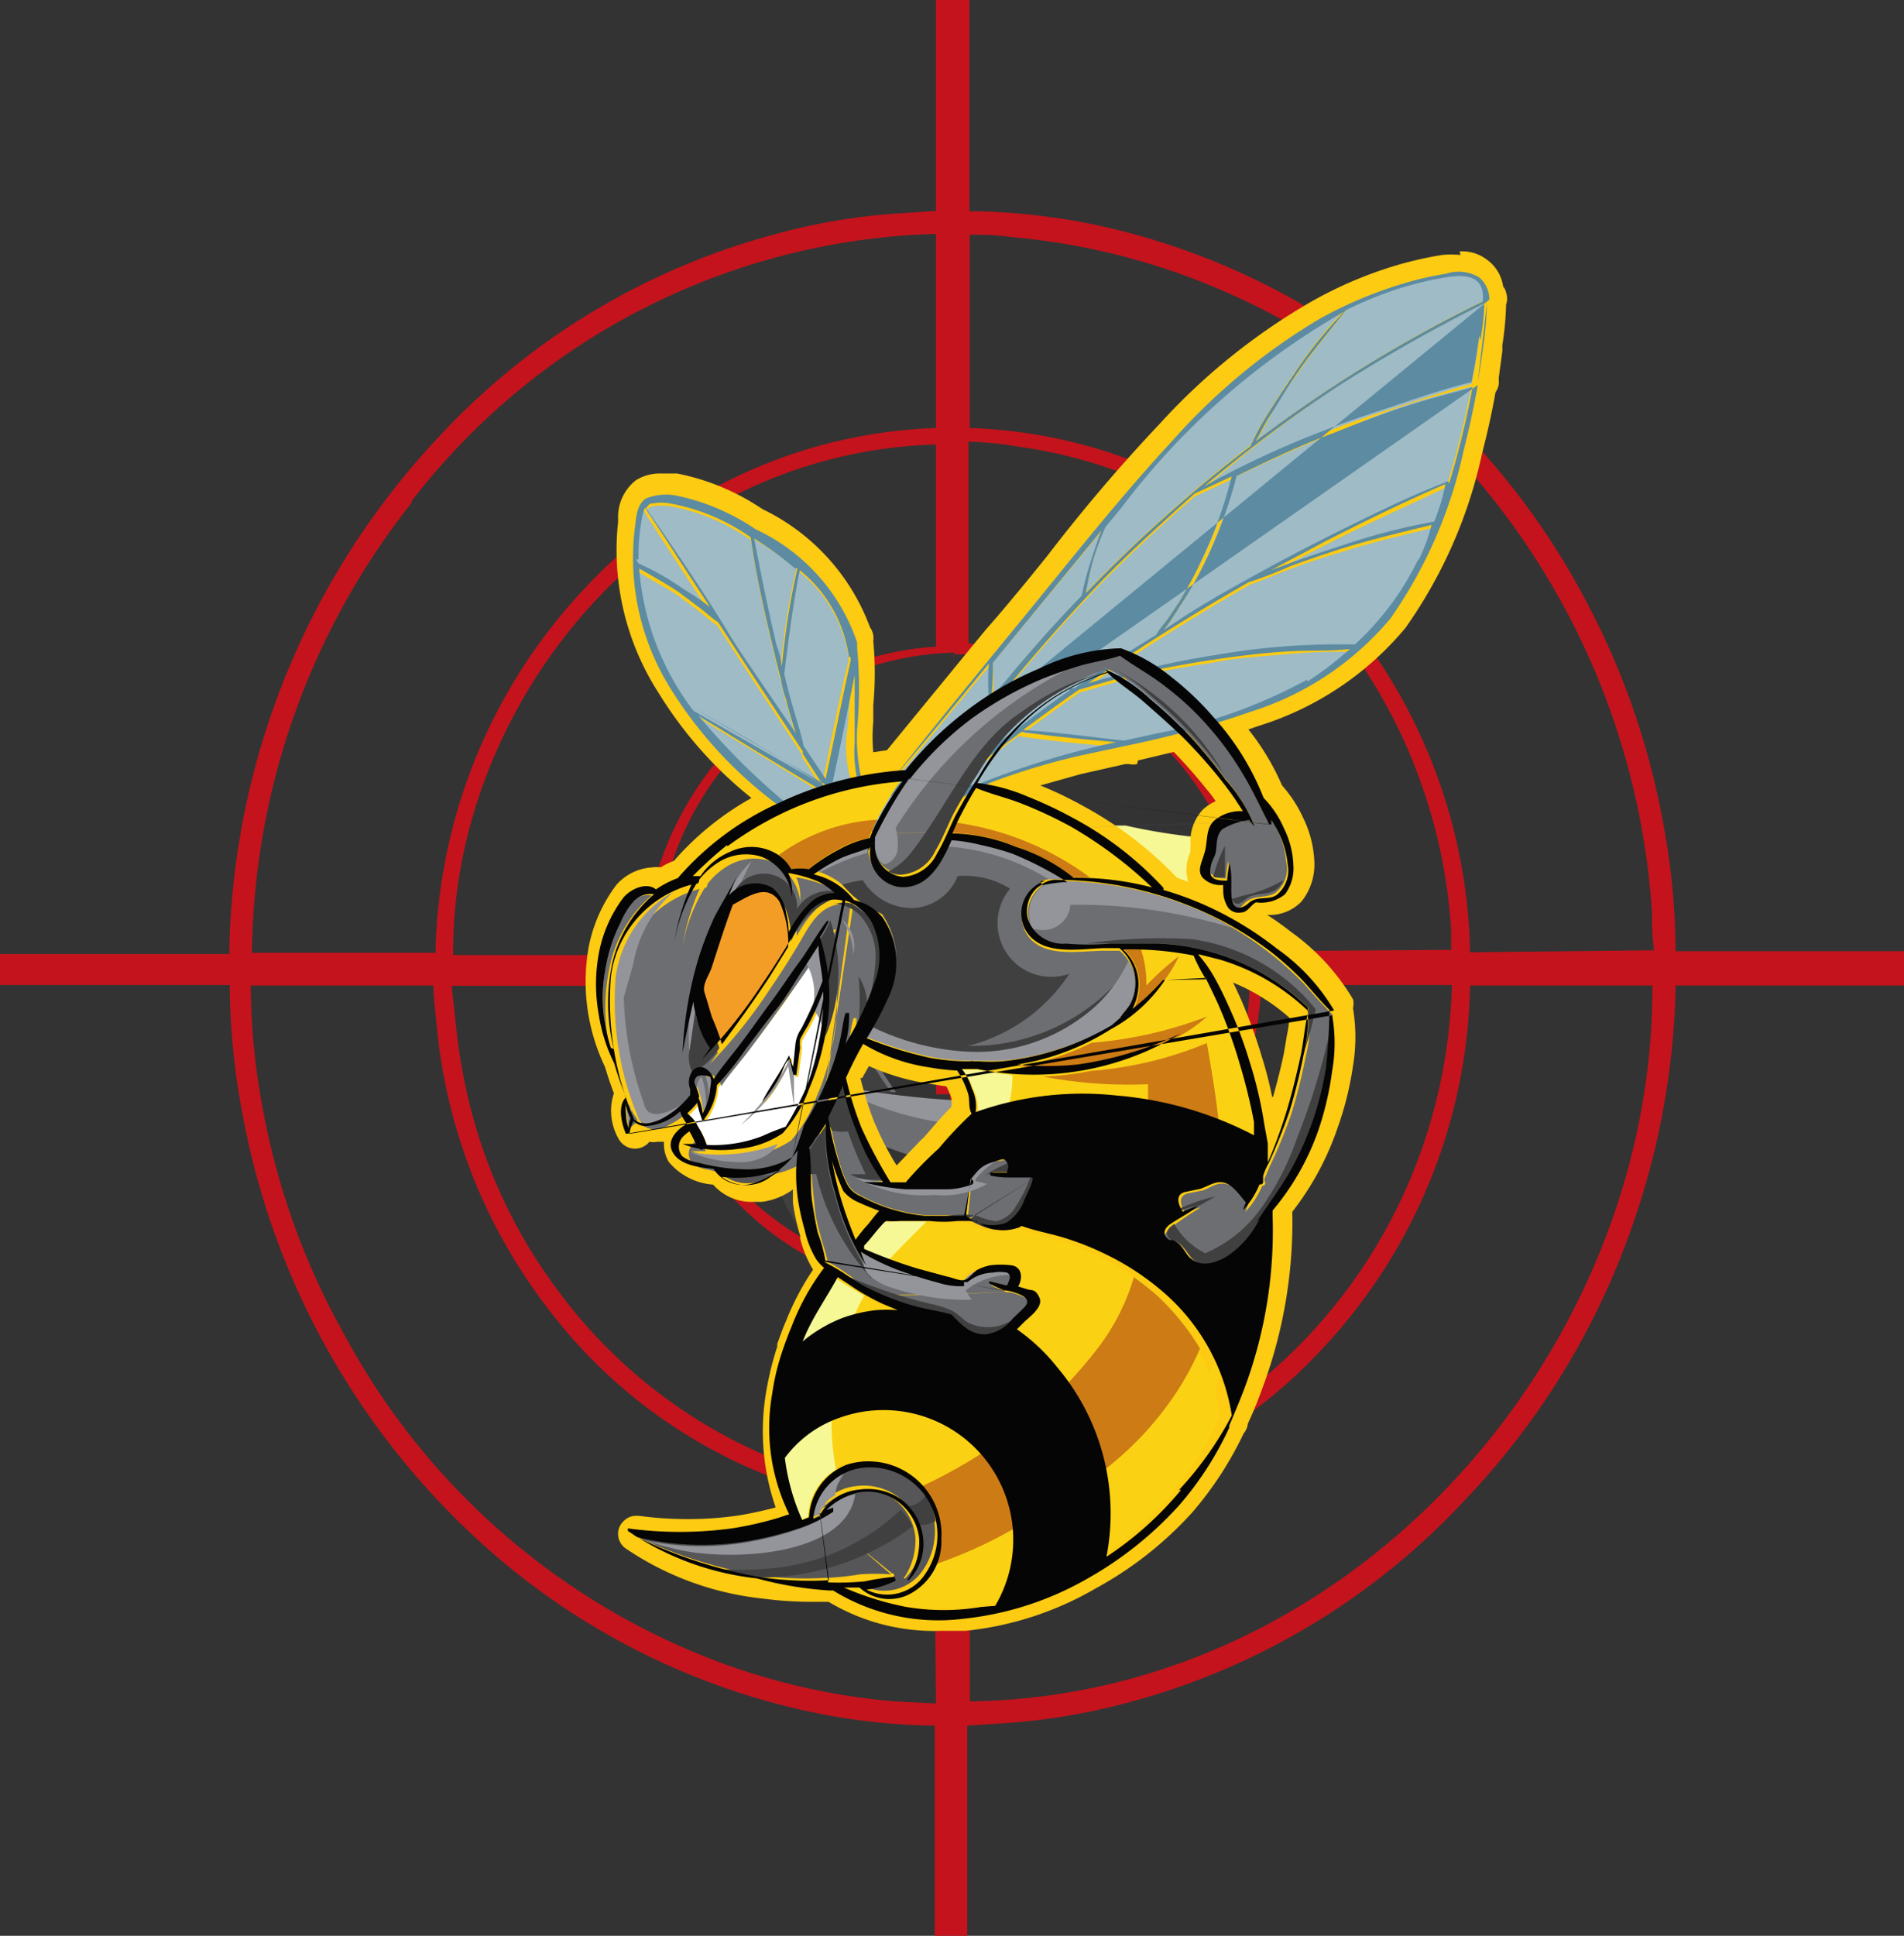 <svg xmlns="http://www.w3.org/2000/svg" viewBox="0 0 122.73 124.73"><rect x="0" y="0" width="122.73" height="124.73" fill="#333333" stroke="none"/><defs><style>.cls-1{fill:#c4131c;}.cls-2{fill:#6d6e72;}.cls-3{fill:#565658;}.cls-4{fill:#f6f895;}.cls-5{fill:#404040;}.cls-6{fill:#94959a;}.cls-7{fill:#fccb12;}.cls-8{fill:#9ebbc6;}.cls-9{fill:#5c8ba2;}.cls-10{fill:#fbd213;}.cls-11{fill:#fff;}.cls-12{fill:#f49d26;}.cls-13{fill:#cd7b15;}.cls-14{fill:#050505;}</style></defs><title>Fichier 7</title><g id="Calque_2" data-name="Calque 2"><g id="Calque_1-2" data-name="Calque 1"><path class="cls-1" d="M122.73,61.29H108v-.44a45.16,45.16,0,0,0-.83-8A48.94,48.94,0,0,0,102.38,39,47.8,47.8,0,0,0,88.45,22.61a45.24,45.24,0,0,0-13.6-7,42,42,0,0,0-12-2h-.36V0H60.33V13.59l-2.4.16a39.47,39.47,0,0,0-8,1.35,45.57,45.57,0,0,0-21.6,13A49.75,49.75,0,0,0,14.79,60.77v.7H0v2H14.81v.41a46.47,46.47,0,0,0,.84,8A49.38,49.38,0,0,0,30.9,99.31a45.82,45.82,0,0,0,20.8,10.87,41.11,41.11,0,0,0,8,1h.55v13.57h2.1V111.19l2.45-.16a41.47,41.47,0,0,0,8-1.35,45.59,45.59,0,0,0,21.6-13A48.59,48.59,0,0,0,105.21,79,49.4,49.4,0,0,0,108,64V63.5h14.76ZM61.47,46.47h.88v-.65h-.86V42.16A18.15,18.15,0,0,1,73,46.26a20.41,20.41,0,0,1,7.8,16H78v-.88h-.68v.88H73.87v-.88h-.68v.88H69.71v-.91H69v.91H65.52v-.88h-.67v.88H61.62V59.1h.86v-.8H61.6V54.79h.88v-.7H61.6V50.63h.88V50H61.6ZM81.35,61.29a21.28,21.28,0,0,0-5.69-13.54,19.44,19.44,0,0,0-13.23-6.29v-13a22.4,22.4,0,0,1,3.15.31,31.05,31.05,0,0,1,15.15,6.47A33.55,33.55,0,0,1,91.46,50.08a34.5,34.5,0,0,1,2.08,9.83v1a1.41,1.41,0,0,1,0,.29Zm12.24,2.18C93.07,81.92,78.47,95.83,62.4,96.11V83.28A19.48,19.48,0,0,0,75.61,77,21,21,0,0,0,81.3,63.47ZM26.54,32.28A44.2,44.2,0,0,1,60.33,15.07V27.58A32.31,32.31,0,0,0,37.61,38a35.26,35.26,0,0,0-9.54,23.39H16.24a47.55,47.55,0,0,1,10.3-29Zm33.79-3.61v13A19.46,19.46,0,0,0,47.12,48a21.2,21.2,0,0,0-5.69,13.54H29.21c-.15-15.33,12.12-32.22,31-32.9Zm0,81.09-2.6-.13a42.52,42.52,0,0,1-12.14-2.83A45.51,45.51,0,0,1,22.2,86,47,47,0,0,1,17,71.76a43.48,43.48,0,0,1-.83-7.8V63.5H27.94c0,.83.13,1.63.21,2.6A35.27,35.27,0,0,0,35.3,84.29,32.93,32.93,0,0,0,53,96.24a28.65,28.65,0,0,0,6.83,1h.39Zm0-13.52-2.4-.18a30.94,30.94,0,0,1-10.13-3A32.54,32.54,0,0,1,36,83.2a33.35,33.35,0,0,1-6.16-14.06c-.37-1.85-.5-3.69-.73-5.62H41.43a21.17,21.17,0,0,0,5.69,13.54,19.5,19.5,0,0,0,13.21,6.29Zm1-22.11H60.4v.7h.89v3.43H60.4v.65h.89v3.61A19.75,19.75,0,0,1,42.05,62.43h2.76V63.5h.7v-.89H49v.89h.68v-.91h3.46v.91h.67v-.89h3.46v.91h.65v-.93h3.3v3.19h-.88v.65h.88v3.43h-.88v.65h.88Zm0-28.31h-.91v.65h.83V50H60.3v.71h.91v3.43H60.3v.73h.91V58.3H60.3V59h.91v3.17H58v-.88h-.7v.88H53.85v-.88h-.67v.88H49.72v-.88h-.65v.91H45.61v-.91h-.67v.88h-2.6A19.7,19.7,0,0,1,61.52,42.05Zm.26,36.86V79.09h.91v-.7h-.89V74.91h.89v-.65h-.91V70.77h.91v-.7h-.91V66.59h.91v-.68h-.91V62.69h3.22v.81h.68v-.86h3.48v.86h.7v-.86h3.48v.86h.7v-.86h3.46v.88h.65v-.91h2.6a19.7,19.7,0,0,1-19,20Zm.93,27V97.28A32.29,32.29,0,0,0,85.25,86.89,35.13,35.13,0,0,0,94.76,63.5h11.75c.11,23.39-19.1,45.84-44.11,46.13ZM94.76,61.36A35.13,35.13,0,0,0,85.25,38,32.28,32.28,0,0,0,62.51,27.58V15.13a16.67,16.67,0,0,1,2.73.15,43.79,43.79,0,0,1,13.41,3.38,44.7,44.7,0,0,1,12.27,7.8,47.9,47.9,0,0,1,15.57,32.41,14.49,14.49,0,0,0,.13,2.36Z"/><path class="cls-2" d="M71.22,70.8a10.28,10.28,0,0,1-3.8.7,37,37,0,0,1-4.21,0H61.36a32.1,32.1,0,0,1-6.6-1.06c-.13,0,0-.32,0-.29l3,.23a32.11,32.11,0,0,1-4-7.66,35.7,35.7,0,0,1-2.16-7.31l-.31.78a38.6,38.6,0,0,1-2,4.11,51.32,51.32,0,0,0,1.74,7.35,20.82,20.82,0,0,0,1.12,3,4.25,4.25,0,0,0,2.11,1.92,25.79,25.79,0,0,0,10,3,22.47,22.47,0,0,1,3.79.21h2.6a.36.36,0,0,1,.32,0c2.07,1,4.1,2.18,6.44,1a7.08,7.08,0,0,0,2.81-3.61c.44-.81,1.87-2.6,1-3.36S79,69.58,78.1,69.6a.27.27,0,0,1-.36,0,14.44,14.44,0,0,1-2.86-.28c-.26,0-.18-.44,0-.44a11.76,11.76,0,0,0,2.6-.19,1.74,1.74,0,0,0-.26-1.5c-.55-.63-1.72,0-2.6.13a6.3,6.3,0,0,0-3.22,2.6l-.31.31a.39.39,0,0,1,.15.53S71.23,70.79,71.22,70.8Z"/><path class="cls-3" d="M40.42,69.63a11.91,11.91,0,0,0,1.69-1.33"/><path class="cls-4" d="M77.74,54a39.6,39.6,0,0,1-5.2-.81H70.2a10.47,10.47,0,0,1,1.67,3,6.79,6.79,0,0,1,.54,3.69h0a39.09,39.09,0,0,1,5-1.53A19.73,19.73,0,0,0,77.74,54Z"/><path class="cls-4" d="M64.48,76.62h-7.2l-1,1c-.8.93-1.5,2-2.36,2.83a3.8,3.8,0,0,0,.18.47q2.2,1,4.52,1.79A77.7,77.7,0,0,1,64.48,76.62Z"/><path class="cls-5" d="M52.32,62.72a44.8,44.8,0,0,0,2.6,6.62h-2.6a15.42,15.42,0,0,0,2.16.86h0l3,.24a31.85,31.85,0,0,1-4.06-7.67,35.68,35.68,0,0,1-2.15-7.31l-.32.78a40.58,40.58,0,0,1-1.94,4.11c.13.83.28,1.66.46,2.6A9.81,9.81,0,0,0,52.32,62.72Z"/><path class="cls-5" d="M74.67,69.06a.22.22,0,0,1,.15-.26h.06a12.4,12.4,0,0,0,2.6-.18,1.76,1.76,0,0,0-.26-1.51h0a22.32,22.32,0,0,0-3.9,2A7.67,7.67,0,0,1,74.67,69.06Z"/><path class="cls-5" d="M81.2,69.81a1.5,1.5,0,0,0-.76-.31,19.29,19.29,0,0,1-2.15,4.37,4.51,4.51,0,0,1-3.12,2.28,8.56,8.56,0,0,1-2.94-.75,13.41,13.41,0,0,0-4.47,0,30.87,30.87,0,0,1-7.25-.34,25.44,25.44,0,0,0,3.79.65,22.59,22.59,0,0,1,3.8.21h2.6a.34.34,0,0,1,.31,0c2.08,1,4.1,2.18,6.44,1a7.08,7.08,0,0,0,2.81-3.61C80.6,72.36,82,70.57,81.2,69.81Z"/><path class="cls-5" d="M56,85.41c-.29-.52-.55-1-.81-1.59h0A38,38,0,0,1,50.37,72.7a31.23,31.23,0,0,1-1.48-10.82v-.23c-.52.86-1.09,1.72-1.69,2.6a8.69,8.69,0,0,1-.88,1.27c0,1.25.15,2.6.18,3.75h1.12A35.82,35.82,0,0,0,56,85.41Z"/><path class="cls-5" d="M70.88,92.24c-.83-.52-1.51-1.3-2.37-1.79a10.15,10.15,0,0,0-2.73-.94A83.75,83.75,0,0,1,51.51,84.7a10.61,10.61,0,0,0,1.36.94,38,38,0,0,0,4.62,2.6,35.6,35.6,0,0,0,5.56,2c1.69.44,3.46.65,5.2,1.17a.29.29,0,0,1,.31,0c1.54,1.43,2.89,3,5.2,3a6,6,0,0,0,4.11-2.31A6.91,6.91,0,0,1,70.88,92.24Z"/><path class="cls-6" d="M48,33.16a37.5,37.5,0,0,1,.49,14.92,6.39,6.39,0,0,0-1.66-4.29,9.94,9.94,0,0,0-1.15-7.38C46.29,35.37,47.41,34.23,48,33.16Z"/><path class="cls-6" d="M70.62,70.75a60,60,0,0,1-17-.86,20.76,20.76,0,0,0,11.93,2.6,13.73,13.73,0,0,0,8.23-1.69l-2-.52a11,11,0,0,1,6.6-4.21,6.16,6.16,0,0,0-4.83.44A6.91,6.91,0,0,0,70.62,70.75Z"/><path class="cls-6" d="M69.92,86.13a5.57,5.57,0,0,1,7.7-1.6c.13.09.26.18.38.28a11.42,11.42,0,0,0-7.54,2.31l1,1.43a34.51,34.51,0,0,1-12.37-2,9,9,0,0,1-3-1.51,3.56,3.56,0,0,1-1.38-2.93c-.23-.34-.42-.7-.62-1A38.53,38.53,0,0,0,69.92,86.13Z"/><path class="cls-7" d="M94.14,16.43h0a6,6,0,0,0-1.2,0A24.37,24.37,0,0,0,90,17.1a26.36,26.36,0,0,0-5.57,2.39,40.61,40.61,0,0,0-9.66,7.8,108,108,0,0,0-7.28,8.55l-1.33,1.64c-.83,1-1.69,2.05-2.6,3.07l-6.39,7.79h0l-.88.13a10.58,10.58,0,0,1,0-1.95V45.43a21.92,21.92,0,0,0,0-4.13h0a1.19,1.19,0,0,0-.21-.88,13.74,13.74,0,0,0-6.94-7.62,15,15,0,0,0-5.49-2.29h-1a2.94,2.94,0,0,0-1.64.42,3,3,0,0,0-1.17,2.44v.26a17,17,0,0,0,2.6,11,26.29,26.29,0,0,0,6,6.79,18.61,18.61,0,0,0-5,4.05,4.56,4.56,0,0,0-.86.42,1.51,1.51,0,0,0-.52,0,3.31,3.31,0,0,0-2.34,1.14,9.73,9.73,0,0,0-1.79,4.08A12.71,12.71,0,0,0,39,68.75c.16.54.34,1.09.57,1.69a3.62,3.62,0,0,0,.34,3,1.2,1.2,0,0,0,1.64.4,1.14,1.14,0,0,0,.31-.27,1.35,1.35,0,0,0,.49,0h.45a2.26,2.26,0,0,0,.31,1.3,4.12,4.12,0,0,0,2.86,1.46,3.28,3.28,0,0,0,2.6,1.11h.54a4.31,4.31,0,0,0,2-.8v.86a14.22,14.22,0,0,0,.47,2.13v.18a7.3,7.3,0,0,0,.83,2h0a17,17,0,0,0-1.74,3.3c-.21.46-.39,1-.57,1.48v.18a20.32,20.32,0,0,0-.71,2.89A15,15,0,0,0,50,97.13c-.8.21-1.6.39-2.42.52a22.37,22.37,0,0,1-3.27.23,23.25,23.25,0,0,1-3.12-.21H41a1.1,1.1,0,0,0-.78.32h0a1.15,1.15,0,0,0-.36.62,1.16,1.16,0,0,0,.44,1.14A19.33,19.33,0,0,0,49.15,103a24,24,0,0,0,3.17.21h1.09a13.2,13.2,0,0,0,7.2,1.87h1.61a20.9,20.9,0,0,0,8.4-2.73,23.57,23.57,0,0,0,6.24-4.91,22.66,22.66,0,0,0,3.3-5.07,1.27,1.27,0,0,0,.28-.65c.31-.67.6-1.35.86-2.08a30.63,30.63,0,0,0,2-11.56,18.47,18.47,0,0,0,2.91-5.38,20.69,20.69,0,0,0,1-4,11.24,11.24,0,0,0,0-3.75,1.1,1.1,0,0,0,0-.57,14.28,14.28,0,0,0-4-4.34c-.49-.39-1-.75-1.53-1.09h0a2.84,2.84,0,0,0,2.21-.86,3.81,3.81,0,0,0,.83-2.6,7,7,0,0,0-.7-2.75,8.38,8.38,0,0,0-1.38-2.13A15.81,15.81,0,0,0,80.47,47l.7-.24a20,20,0,0,0,9.43-6.31,30.65,30.65,0,0,0,4.94-11.26c.34-1.32.63-2.6.86-3.92a1.06,1.06,0,0,0,.21-.73v-.21l.23-1.71v-.39a18.9,18.9,0,0,0,.24-2.6,1.16,1.16,0,0,0,0-.78.84.84,0,0,0-.19-.39,2.57,2.57,0,0,0-1.06-1.74,2.6,2.6,0,0,0-1.74-.52ZM73.35,49l2.31-.55c.75.77,1.46,1.58,2.13,2.42a6.74,6.74,0,0,1,.57.75,3.24,3.24,0,0,0-.83.55,3,3,0,0,0-.8,2,2,2,0,0,1,0,.49v.26a2.55,2.55,0,0,0-.13,1.9l-.73-.26h0a24.19,24.19,0,0,0-6-4.6,25,25,0,0,0-2.81-1.35l2.6-.73,2.88-.65h.24a1.14,1.14,0,0,0,.52,0ZM82,70.67a24.67,24.67,0,0,0-.67-2.6A33.54,33.54,0,0,0,80,64.41c-.18-.39-.34-.76-.52-1.1a12.86,12.86,0,0,1,3.64,2.27,9.78,9.78,0,0,1-.18,1.19c-.06.39-.13.78-.19,1.14-.2.94-.44,1.88-.7,2.79Zm-26.43-1.2.44-.78a15,15,0,0,0,3.64,1.1L61,70a5,5,0,0,1,.33.75,1.85,1.85,0,0,1,0,.47v.1c-.41.39-.77.81-1.14,1.23l-.62.72c-.24.21-.44.44-.68.68l-1.09,1.14-.18-.28a20.34,20.34,0,0,1-1.3-2.6,22.05,22.05,0,0,1-.86-2.76Z"/><path class="cls-8" d="M64.77,44c1.56-2,3.22-3.82,5-5.61a23.22,23.22,0,0,1,.71-2.6c.18-.52.36-1.09.57-1.61L64,42.7A18,18,0,0,1,64,45,6.55,6.55,0,0,1,64.77,44Z"/><path class="cls-8" d="M65.52,47.15h0c1.1-.83,2.21-1.67,3.33-2.45v-.15h.34c1.69-1.2,3.4-2.34,5.2-3.46a11.44,11.44,0,0,1,.72-1L75.87,39a27.16,27.16,0,0,0,1.45-2.6,27.68,27.68,0,0,0,2.06-5.51L77,32c-2.08,1.79-4.11,3.67-6.06,5.64A116.22,116.22,0,0,0,58.61,52.89h0a64.27,64.27,0,0,1,6.68-5.53A2.4,2.4,0,0,1,65.52,47.15Z"/><path class="cls-8" d="M65,47.9c-1.69,1.3-3.3,2.73-5,4.08h0a22.18,22.18,0,0,1,2.59-1.27,53.34,53.34,0,0,1,9.18-2.6c-2-.18-4.08-.36-6.11-.68Z"/><path class="cls-8" d="M82,26.61c-.34.58-.62,1.2-1,1.77a87.28,87.28,0,0,1,14.63-9,2,2,0,0,0,0-.6c-.33-1.35-1.79-1.07-2.8-.89a25.33,25.33,0,0,0-2.6.65,24.1,24.1,0,0,0-3.38,1.36c-1.12,1.45-2.32,2.85-3.35,4.39A13.65,13.65,0,0,0,82,26.61Z"/><path class="cls-8" d="M70,38.15A95.53,95.53,0,0,1,80.6,28.69a18.42,18.42,0,0,1,1.19-2.18c.5-.8,1-1.58,1.56-2.36A27.64,27.64,0,0,1,86.63,20,47.34,47.34,0,0,0,72.28,32.67l-1,1.22A17.08,17.08,0,0,0,70.49,36,18.5,18.5,0,0,0,70,38.15Z"/><path class="cls-8" d="M63.81,42.89c-2,2.36-3.9,4.73-5.88,7.06a.17.17,0,0,1,0,.19c-.36.44-.7.91-1,1.4a3.48,3.48,0,0,0-.49.86c-.16.52.42.8.88.83A2.4,2.4,0,0,0,58.43,53a64.68,64.68,0,0,1,5.43-7.8A12.74,12.74,0,0,1,63.81,42.89Z"/><path class="cls-8" d="M85.93,27.94c-2.13.83-4.19,1.79-6.27,2.78a29.43,29.43,0,0,1-2.1,5.69A25.28,25.28,0,0,1,76,39.17a15.57,15.57,0,0,1-1,1.48c1.38-.86,2.76-1.69,4.18-2.6,2.34-1.32,4.74-2.6,7.15-3.79s4.63-2.29,7-3.2a56.46,56.46,0,0,0,1.51-6.16c-1.46.42-2.94.78-4.37,1.25S87.43,27.34,85.93,27.94Z"/><path class="cls-8" d="M77.61,31.48a60.74,60.74,0,0,1,8-3.7c1.59-.62,3.2-1.17,4.81-1.68s3-1,4.44-1.36c.21-1,.37-2,.5-3a16,16,0,0,0,.26-2.18,100.12,100.12,0,0,0-9.2,5.2A84.3,84.3,0,0,0,77.61,31.48Z"/><path class="cls-8" d="M82,36.88l1.17-.44c1.09-.39,2.21-.78,3.3-1.12a40.89,40.89,0,0,1,6.06-1.58c.31-.78.6-1.59.86-2.42-2.6,1.25-5.2,2.39-7.8,3.72Z"/><path class="cls-8" d="M83.17,36.67c-.88.32-1.77.73-2.6,1-3,1.72-6,3.56-8.89,5.51l-1.45,1c1.17-.37,2.36-.62,3.51-.88a43.07,43.07,0,0,1,4.68-.94,45.87,45.87,0,0,1,9-.68,18,18,0,0,0,4.1-5.53c.34-.7.65-1.43.94-2.16-2,.49-4,.94-5.9,1.56C85.35,35.89,84.26,36.26,83.17,36.67Z"/><path class="cls-8" d="M78.16,42.7c-1.59.24-3.15.5-4.68.86s-2.6.7-3.9,1.07c-1.22.85-2.42,1.74-3.61,2.6a62.08,62.08,0,0,1,6.52.67l2-.44A33.53,33.53,0,0,0,84.29,44,21.7,21.7,0,0,0,87,42a38.29,38.29,0,0,0-4.08.15C81.48,42.29,79.74,42.37,78.16,42.7Z"/><path class="cls-9" d="M96,19.31h0a1.84,1.84,0,0,0-.67-1.45,2.6,2.6,0,0,0-2.16-.21,19.4,19.4,0,0,0-2.81.65A26.83,26.83,0,0,0,85,20.58a39.84,39.84,0,0,0-9.41,7.8c-3,3.23-5.79,6.71-8.58,10.14s-6,7.28-8.88,10.94l-.34.39h0a10.83,10.83,0,0,0-1.59,2l-.18.24m0,.18v.16c-.21,1.32,1.74,1.35,2.6,1s1.66-1.07,2.6-1.53a20.1,20.1,0,0,1,2.6-1.46,44.13,44.13,0,0,1,5.74-1.74L72.83,48h0a61.92,61.92,0,0,0,7.79-2.14,19.29,19.29,0,0,0,9-6A29.74,29.74,0,0,0,94.35,29c.36-1.38.65-2.79.91-4.19h0m0-.21c.12-.67.22-1.35.31-2a24.8,24.8,0,0,0,.28-3.1h0Zm-5.1-6a21.48,21.48,0,0,1,2.6-.65c1-.19,2.6-.47,2.81.88a2,2,0,0,1,0,.6,87.94,87.94,0,0,0-14.63,9c.33-.57.62-1.19,1-1.76s.93-1.54,1.45-2.29c1-1.53,2.24-2.94,3.36-4.39a26.55,26.55,0,0,1,3.45-1.41ZM72.28,32.72A47.34,47.34,0,0,1,86.63,20.09a27.64,27.64,0,0,0-3.28,4.11c-.54.78-1.06,1.56-1.56,2.36a17.79,17.79,0,0,0-1.19,2.19A93.56,93.56,0,0,0,70,38.21,18.2,18.2,0,0,1,70.49,36a17.08,17.08,0,0,1,.78-2.06ZM64,42.7l7-8.52c-.21.52-.39,1.09-.57,1.61a23.22,23.22,0,0,0-.71,2.6c-1.74,1.79-3.4,3.66-5,5.61a12.64,12.64,0,0,0-.83,1A18,18,0,0,0,64,42.7ZM57.26,53.1c-.47,0-1-.31-.89-.83a3.52,3.52,0,0,1,.5-.86c.34-.49.67-1,1-1.4a.21.21,0,0,0,0-.19c2-2.33,3.92-4.7,5.87-7.06a14.21,14.21,0,0,0,0,2.26,65.37,65.37,0,0,0-5.43,7.79,2.19,2.19,0,0,1-1.09.42Zm1.43-.42A116.22,116.22,0,0,1,71,37.45c1.95-2,4-3.84,6-5.64l2.39-1.11a27.88,27.88,0,0,1-2,5.51C77,37.09,76.47,38,76,38.8l-.76,1.12c-.23.31-.52.63-.73,1C72.7,42,71,43.15,69.27,44.34h-.34v.16c-1.12.78-2.24,1.61-3.33,2.44h0a63.12,63.12,0,0,0-6.68,5.54Zm4-2.15a20.83,20.83,0,0,0-2.6,1.27h0c1.66-1.35,3.27-2.78,5-4.08l.76-.57c2,.31,4.08.49,6.1.67a53.12,53.12,0,0,0-9.22,2.84Zm21.57-6.74a33.27,33.27,0,0,1-9.8,3.49l-2,.44c-2.16-.23-4.34-.55-6.52-.68,1.19-.88,2.39-1.76,3.61-2.6,1.3-.36,2.6-.78,3.9-1.06s3.09-.62,4.68-.86,3.19-.44,4.8-.54,2.6,0,4.08-.16a21.49,21.49,0,0,1-2.75,2.1ZM91.44,36a18.19,18.19,0,0,1-4.11,5.53,45.87,45.87,0,0,0-9,.68c-1.56.24-3.12.55-4.68.94-1.14.26-2.34.51-3.51.88l1.46-1c2.88-1.95,5.87-3.79,8.88-5.51a27.1,27.1,0,0,0,2.6-1c.81-.31,2.19-.78,3.3-1.14,2-.62,3.93-1.07,5.9-1.56a11.22,11.22,0,0,1-.85,2.29Zm1-2.39a40.89,40.89,0,0,0-6.06,1.58c-1.09.34-2.2.73-3.3,1.12l-1.17.44,3.46-1.84c2.6-1.33,5.2-2.6,7.8-3.72a12.25,12.25,0,0,1-.78,2.55Zm.91-2.6c-2.39.91-4.7,2.05-7,3.19s-4.81,2.47-7.15,3.8c-1.42.8-2.8,1.64-4.18,2.6a15.57,15.57,0,0,0,1-1.48,25.28,25.28,0,0,0,1.59-2.76,29.67,29.67,0,0,0,2.1-5.69c2.08-1,4.14-2,6.27-2.78,1.5-.6,3-1.17,4.57-1.69s2.91-.83,4.37-1.25a57.33,57.33,0,0,1-1.51,6.21Zm2-9.39c-.13,1-.29,2-.5,3-1.48.36-3,.86-4.44,1.35S87.23,27,85.64,27.63a60.69,60.69,0,0,0-8,3.69,87.33,87.33,0,0,1,8.84-6.58,102.43,102.43,0,0,1,9.2-5.19,15.63,15.63,0,0,1-.26,2.36Z"/><path class="cls-8" d="M46.47,40.1h0c.55.84,1.09,1.69,1.67,2.6l3.17,4.79c-.24-.73-.42-1.49-.63-2.19s-.23-.91-.34-1.35h0c-.18-.65-.33-1.3-.49-2-.57-2.36-1.12-4.75-1.45-7.15h0a13.07,13.07,0,0,0-5.2-2.18,3.51,3.51,0,0,0-1.12,0,.81.81,0,0,0-.42.26c1.67,2.42,3.28,4.89,4.89,7.36Z"/><path class="cls-8" d="M45.61,39.25c-1.4-2.13-2.8-4.27-4.18-6.42a3.21,3.21,0,0,0-.21.75,14.18,14.18,0,0,0-.21,2.6,2.54,2.54,0,0,0,0,.39,16.22,16.22,0,0,1,2.84,1.61A16.5,16.5,0,0,1,45.61,39.25Z"/><path class="cls-8" d="M50.32,43a48.51,48.51,0,0,1,1-6.34,19.35,19.35,0,0,0-2.75-1.92c.49,2.31.9,4.6,1.45,6.89C50.11,42.05,50.21,42.52,50.32,43Z"/><path class="cls-8" d="M50.81,45.07c.26,1,.63,2,.83,3l1.43,2.13c.52-2.6,1-5.07,1.62-7.62v-.23a8.65,8.65,0,0,0-3.28-5.59c-.44,2.24-.7,4.45-1,6.68A6.11,6.11,0,0,1,50.81,45.07Z"/><path class="cls-8" d="M53,50.79h0c-.44-.65-.86-1.33-1.3-2h0v-.16l-.34-.52-3.3-5-1.82-2.8c-.41-.26-.78-.63-1.17-.91l-1.32-1c-.86-.57-1.74-1-2.6-1.55A17.14,17.14,0,0,0,44.68,46h0a100,100,0,0,1,8.71,5.2Z"/><path class="cls-8" d="M54.79,43.3q-.7,3.59-1.48,7.17c.18.29.39.58.54.86h0l.68,1.2.49-.34.42-.42a7.87,7.87,0,0,1-.88-4.26A31.18,31.18,0,0,0,54.79,43.3Z"/><path class="cls-8" d="M44.81,46.11A44.43,44.43,0,0,0,52,53a4.1,4.1,0,0,0,2,0,3,3,0,0,0,.55-.24c-.31-.4-.63-.81-.94-1.25C50.81,49.72,47.75,47.9,44.81,46.11Z"/><path class="cls-9" d="M56,51.77a11.91,11.91,0,0,1-.75-4.8,28.23,28.23,0,0,0,0-5.2V41.4h0a12.42,12.42,0,0,0-6.55-7.3,14.25,14.25,0,0,0-5.07-2.16,3.53,3.53,0,0,0-2,.18c-.62.42-.62,1.3-.72,2a15.89,15.89,0,0,0,2.41,10.4A27.22,27.22,0,0,0,51.8,53h0a2.78,2.78,0,0,0,2.6.52c.73-.16,1.84-.7,2-1.51a.24.24,0,0,0-.14-.3A.24.24,0,0,0,56,51.77Zm-1.17-9.43v.23c-.57,2.6-1.09,5.2-1.61,7.62L51.8,48.06c-.21-1-.57-2-.83-3-.16-.55-.29-1.09-.42-1.64.29-2.23.55-4.44,1-6.68a8.64,8.64,0,0,1,3.17,5.59Zm-3.43-5.72a48.51,48.51,0,0,0-1,6.34,5.49,5.49,0,0,0-.34-1.37c-.55-2.29-1-4.58-1.45-6.89a20.48,20.48,0,0,1,2.62,1.92Zm-9.33-4.18a3,3,0,0,1,1.12,0,13.07,13.07,0,0,1,5.2,2.18h0c.33,2.39.88,4.78,1.45,7.15.16.65.31,1.3.49,1.95h0a7.22,7.22,0,0,0,.34,1.35c.11.47.39,1.45.63,2.18l-3.1-4.55c-.57-.83-1.11-1.69-1.66-2.6h0c-1.61-2.59-3.22-4.93-4.89-7.35a.79.79,0,0,1,.29-.31Zm-.91,3.61a12.62,12.62,0,0,1,.21-2.6,3.21,3.21,0,0,1,.21-.75C43,34.85,44.37,37,45.77,39.12A16.83,16.83,0,0,0,44,37.92a16.51,16.51,0,0,0-2.83-1.61,2.26,2.26,0,0,1-.16-.26ZM44.7,45.8a17.24,17.24,0,0,1-3.5-9.18c.88.52,1.76,1,2.59,1.56l1.33,1c.39.29.75.65,1.17.91l1.82,2.81,3.3,5,.34.52v.15h0c.44.68.86,1.35,1.3,2h0m.18,0,.13.21c-2.81-1.82-5.74-3.53-8.71-5.2Zm1,2.42a4.1,4.1,0,0,1-2,0,44.43,44.43,0,0,1-7.22-6.89q4.41,2.73,8.86,5.38c.31.44.63.85.94,1.25a3.07,3.07,0,0,1-.68.39Zm1.09-.6-.49.34-.68-1.2h0c-.15-.28-.36-.57-.54-.85.52-2.39,1-4.79,1.48-7.18v4.4a8,8,0,0,0,.88,4.26Z"/><path class="cls-2" d="M56.32,53.75V54h0a2,2,0,0,0,1.55,2.29l.22,0a2.61,2.61,0,0,0,2.21-1.51c.47-.78.78-1.61,1.17-2.39A26,26,0,0,1,63,49.8a14.68,14.68,0,0,1,8.29-6.65L71.16,43h0a9.79,9.79,0,0,1,2.89,1.9,29.91,29.91,0,0,1,2.6,2.44,34.73,34.73,0,0,1,2.26,2.75,10.35,10.35,0,0,1,1.87,3h0a1.8,1.8,0,0,1-.34-.39h0c-.57.15-1.27,0-1.74.6s-.31,1-.42,1.45-.31.83-.36,1.22.62.65,1.09.63a8.1,8.1,0,0,1,.16-1.1h0c.15.81-.13,1.8.26,2.6s.57.24.91,0h0c.57-.46,1.3-.2,1.87-.57a2,2,0,0,0,.7-2,5.7,5.7,0,0,0-.78-2.44l-.28-.5v.32m-.13,0c-.58-1.1-1.07-2.21-1.72-3.28a19.62,19.62,0,0,0-2.18-3A19,19,0,0,0,75,44c-.94-.7-2-1.25-2.94-2-.86.29-1.74.42-2.6.65a21,21,0,0,0-2.39.83,22.9,22.9,0,0,0-4.63,2.6A21,21,0,0,0,58.56,50h0a31.44,31.44,0,0,0-2.37,3.56.93.93,0,0,1,.13.18Z"/><path class="cls-10" d="M45.12,56.4A4.39,4.39,0,0,1,47,54.84a3.23,3.23,0,0,1,3.14.21A2.53,2.53,0,0,1,51,56a4.2,4.2,0,0,1,1.12,0A11.33,11.33,0,0,1,54,54.74,6.56,6.56,0,0,1,56,54a16.81,16.81,0,0,1,2.11-3.74,21.76,21.76,0,0,0-7.8,2.08,22.4,22.4,0,0,0-3.48,2.11,26.19,26.19,0,0,0-2.4,2.07h.5Z"/><path class="cls-6" d="M40.42,71.06a2.75,2.75,0,0,0,0,.81,1.78,1.78,0,0,0,.18.85,1.36,1.36,0,0,1,.31-.65,3.19,3.19,0,0,1-.29-.8Z"/><path class="cls-10" d="M61.68,52.89l-.34.78a11.21,11.21,0,0,1,4.08.86,11.48,11.48,0,0,1,3.74,2h0a19.45,19.45,0,0,1,5,.63A27.43,27.43,0,0,0,69,53.23a26.41,26.41,0,0,0-3.28-1.53c-1-.37-2-.6-2.91-1C62.43,51.44,62,52.16,61.68,52.89Z"/><path class="cls-11" d="M45.61,73.89a8.91,8.91,0,0,0,2.19-.15,9.32,9.32,0,0,0,1.43-.42,14.77,14.77,0,0,1,1.48-.6c.44-.91,1-1.74,1.35-2.6a14.63,14.63,0,0,0,.86-3A13.88,13.88,0,0,0,53.18,64a18.79,18.79,0,0,1-1,2.24,8.92,8.92,0,0,0-.49.85,5,5,0,0,0,0,.55l-.23,1.74h-.19q-.11-.37-.18-.75c0-.24,0-.29-.15-.18s-.37.7-.5.93a8,8,0,0,1-1.19,1.74h0c.49-1,1.22-2,1.74-3h0l.23.78.16-1.45a2,2,0,0,1,.36-1,29.4,29.4,0,0,0,1.38-3.09,21.38,21.38,0,0,0-.26-2.29l-.94,1.45c-.57.91-1.14,1.82-1.74,2.6s-1.3,1.82-2,2.6a19.18,19.18,0,0,1-1.87,2.34h0a4,4,0,0,1-.78,2.13h-.21s-.18-.7-.29-1a5,5,0,0,1-.62.68,2.11,2.11,0,0,1,.62.8A4.87,4.87,0,0,1,45.61,73.89Z"/><path class="cls-2" d="M62.53,76.28a4.32,4.32,0,0,1-1.56.29H58.43a14.35,14.35,0,0,1-2.76-.47H57a12.39,12.39,0,0,1-1.69-3.22,14.77,14.77,0,0,1-.91-3,2.37,2.37,0,0,1-.13.34c-.24.57-.52,1.14-.81,1.71A21.42,21.42,0,0,0,54.14,75a6.68,6.68,0,0,0,.47,1.22,1.7,1.7,0,0,0,.88.81,10.74,10.74,0,0,0,4.13,1.27h2.65m.13,0c.86.41,1.72.91,2.6.44a2.92,2.92,0,0,0,1.17-1.51c.19-.36.78-1.09.44-1.4s-.93,0-1.32,0h-.16A5.82,5.82,0,0,1,64,75.66v-.18h1.12v-.65c0-.21-.7,0-1,0s-.91.57-1.35,1.09h0a.2.2,0,0,1-.16.36Z"/><path class="cls-2" d="M67.08,56.74a14.68,14.68,0,0,1,1.61-.18,21.46,21.46,0,0,0-3.56-1.85,18.24,18.24,0,0,0-2.08-.57,9,9,0,0,1-1.82-.29c-.57,1.33-1.32,2.81-2.78,3A2.21,2.21,0,0,1,56,54.27a1.26,1.26,0,0,0-.13.26h0v-.18c-.6.26-1.3.41-1.87.7a11.85,11.85,0,0,0-1.66,1A4.55,4.55,0,0,1,55,57.75a3.3,3.3,0,0,1,1.84,1.15,5.19,5.19,0,0,1,.36,5.19,22.18,22.18,0,0,1-1.37,2.6h0A26,26,0,0,0,59.91,68a15.68,15.68,0,0,0,2.47.26.2.2,0,0,1,.21,0H63c.47,0,1,0,1.43,0a17.41,17.41,0,0,0,7.2-2.13l.59-.37c.19-.31.47-.57.65-.88a2.94,2.94,0,0,0-.7-3.62h-1c-1.59,0-4,.52-5-1.09a2.21,2.21,0,0,1,.76-3,2.71,2.71,0,0,1,.49-.22h-.32S67.06,56.74,67.08,56.74Z"/><path class="cls-10" d="M72.44,61.1a3,3,0,0,1,1,2.27,3.71,3.71,0,0,1-.39,1.56A14,14,0,0,0,75,63.16m.13,0a9.81,9.81,0,0,1-3.51,3.17,15.48,15.48,0,0,1-6,2.26,19.35,19.35,0,0,0,3.88,0,23.18,23.18,0,0,0,6.65-2h0A18.21,18.21,0,0,1,63,68.85h-1a3.69,3.69,0,0,1,.67,1.25A2.61,2.61,0,0,1,63,71.63h0a20.49,20.49,0,0,1,9.12-1.06,23.25,23.25,0,0,1,8.81,2.59v-.85A36,36,0,0,0,80,68.59a33.07,33.07,0,0,0-1.4-3.87c-.26-.57-.52-1.12-.81-1.69a11.08,11.08,0,0,1-.73-1.56,20.45,20.45,0,0,0-4.62-.37Z"/><path class="cls-2" d="M39.27,62.46A8.22,8.22,0,0,1,42,57.7a1.44,1.44,0,0,0-1.33.47,4.82,4.82,0,0,0-.83,1.35A11.93,11.93,0,0,0,39,66.1a13.35,13.35,0,0,0,.34,1.42v.19A12.23,12.23,0,0,1,39.27,62.46Z"/><path class="cls-3" d="M57.49,101.37c.16,0,.24.23,0,.28a6.2,6.2,0,0,1-1.79.55,3,3,0,0,0,3.77-1,4.45,4.45,0,0,0,.23-4.71,4.36,4.36,0,0,0-4.44-2.13,3.63,3.63,0,0,0-3,3.27l.44-.15m0-.13a3.24,3.24,0,0,1,2.45-1.59,3.71,3.71,0,0,1,2.83.76,3.58,3.58,0,0,1,1.35,2.6,3.33,3.33,0,0,1-1,2.59s-.15,0,0-.13A4.32,4.32,0,0,0,59,99a3.41,3.41,0,0,0-1.38-2.4,3.25,3.25,0,0,0-2.6-.57,4.19,4.19,0,0,0-2,1.12l.44-.16c.16,0,.21.16,0,.26a9,9,0,0,1-2,1h0a20.11,20.11,0,0,1-4.18,1,17.45,17.45,0,0,1-6.48-.36,30.17,30.17,0,0,0,8,2.6,22.81,22.81,0,0,0,4.37.18,17.31,17.31,0,0,0,2.26-.23,14.36,14.36,0,0,1,2,0Z"/><path class="cls-10" d="M74.62,83.51a17,17,0,0,0-3.9-2.6,18.36,18.36,0,0,0-2.81-1.09c-.83-.26-1.71-.42-2.59-.73a.89.89,0,0,1-.34.16,2.89,2.89,0,0,1-2.6-.47H61.21a9.53,9.53,0,0,1-1.85,0H57.49a4.61,4.61,0,0,1-.91,0c-.15,0-.28.28-.41.41s-.63.81-1,1.17v.21a32.6,32.6,0,0,0,3.46,1.28l1.84.49a5.08,5.08,0,0,1,1.2.23c.39.11.54-.49.8-.65a3,3,0,0,1,.81-.28,4.69,4.69,0,0,1,1.4,0c.68,0,.73.83.42,1.35l.6.18a1,1,0,0,1,.78.55c.13.31-.58,1.22-1,1.58l-.44.42a12,12,0,0,1,2.6,2.44,14.58,14.58,0,0,1,3.17,12.22,20.55,20.55,0,0,0,7.8-9.13A13.24,13.24,0,0,0,74.62,83.51Z"/><path class="cls-10" d="M65.19,97.83a8.43,8.43,0,0,0-11.1-6.58,7.43,7.43,0,0,0-3.56,2.6,14.32,14.32,0,0,0,1.11,4l.45-.19A3.81,3.81,0,0,1,54.5,94.3a4.7,4.7,0,0,1,5.9,3.07,4.5,4.5,0,0,1,.21,1.71,3.79,3.79,0,0,1-2.13,3.58,2.87,2.87,0,0,1-3.15-.46h-1a19.12,19.12,0,0,0,4,1.24,14.16,14.16,0,0,0,4.86,0l1-.18A8.51,8.51,0,0,0,65.19,97.83Z"/><path class="cls-2" d="M84,63.34a21.08,21.08,0,0,0-1.92-1.74,21.89,21.89,0,0,0-4.55-2.83,23.38,23.38,0,0,0-9.57-2h0a2.05,2.05,0,0,0-1.66,2.38,1.74,1.74,0,0,0,0,.22,2.44,2.44,0,0,0,2.44,1.51h6A14.75,14.75,0,0,1,84.42,65V64.8h0a10.2,10.2,0,0,1-.26,3.3,35.2,35.2,0,0,1-.91,3.64A31.16,31.16,0,0,1,81.92,75c-.13.26-.23.54-.36.83s0,.28,0,.41a.19.19,0,0,1-.2.17h0a5.83,5.83,0,0,1-1.07,1.66h0a4.09,4.09,0,0,1,.18-.49h0c-.41-.44-.73-1.09-1.38-1.27s-1.06.23-1.55.39l-1,.2c-.65.19-.42.84-.13,1.28a6.18,6.18,0,0,1,1-.39h0a23.82,23.82,0,0,0-2,1.35c-.6.6-.24.62.15.86h.19c.49.2.67.62,1,1,.68.85,1.75.49,2.6,0A6.14,6.14,0,0,0,81,79.22l.29-.49a1.34,1.34,0,0,0-.21.2h0c.68-1.06,1.46-2.05,2.08-3.14a20.1,20.1,0,0,0,2.42-6.89,31.91,31.91,0,0,1,.31-3.53C85.17,64.67,84.6,64,84,63.34Z"/><path class="cls-3" d="M46.6,75.71h0a2.6,2.6,0,0,0,3.15,0q.38-.25.72-.54A7.86,7.86,0,0,1,46.6,75.71Z"/><path class="cls-10" d="M56.37,84.52a8.54,8.54,0,0,1,1.43,0l-1-.41a16.86,16.86,0,0,1-2.2-1.22l-.68-.45c-.62,1.2-1.4,2.32-2,3.54l-.26.65a9.5,9.5,0,0,1,2.6-1.54A9.86,9.86,0,0,1,56.37,84.52Z"/><path class="cls-6" d="M45.38,71.79a4.13,4.13,0,0,0,.47-1.48v-.89q-1-.32-1,.39h0a5.58,5.58,0,0,1,.32.86m0,.16c.07.31.15.65.23,1Z"/><path class="cls-2" d="M53,71.68h0a21.69,21.69,0,0,0,1.09-2.41,15.7,15.7,0,0,0,.54-1.77c.16-.63.21-1.3.39-1.9h.18a6.32,6.32,0,0,1-.23,2A20.35,20.35,0,0,0,57,63.26a4.94,4.94,0,0,0-.31-3.56A3.2,3.2,0,0,0,55,58.32m-.18,0h0a2.46,2.46,0,0,0-1,0c-1.2.29-1.8,1.62-2.39,2.6s-1.17,1.9-1.8,2.81a32.14,32.14,0,0,1-3.87,4.83h0l.52-.72a4.88,4.88,0,0,1-.86-2,5.93,5.93,0,0,0-.21-1c-.26,1.09-.49,2.18-.7,3.3h0a24.68,24.68,0,0,1,1-6,21.66,21.66,0,0,1,1.07-2.81c.44-.93,1-1.77,1.45-2.6h0c-.18.39-.36.81-.52,1.22a2.26,2.26,0,0,1,2.78-.49,2.58,2.58,0,0,1,.91,1.66,5.49,5.49,0,0,1,.16,1.2,7.49,7.49,0,0,1,1.51-2,2.69,2.69,0,0,1,1.45-.52,5.08,5.08,0,0,0-1.06-.72,8.68,8.68,0,0,0-1.93-.55,3.09,3.09,0,0,1,.24,1.53h0a3.13,3.13,0,0,0-2-2.6,3.36,3.36,0,0,0-2.91.5,4.61,4.61,0,0,0-1.06,1s0,.26-.18.26h0a10.73,10.73,0,0,0-1.54,4.63h0a14.87,14.87,0,0,1,1.22-4.58,7.06,7.06,0,0,0-5.19,6,19.45,19.45,0,0,0,1.5,9.23h0a1.44,1.44,0,0,0,1.69,0A5.79,5.79,0,0,0,45,71a1,1,0,0,1,0-.34h0a1.24,1.24,0,0,1,.2-1.28.66.66,0,0,1,.89,0,1.18,1.18,0,0,1,.41.6c.52-.78,1.2-1.53,1.77-2.29s1.27-1.71,1.9-2.59,1.25-1.75,1.84-2.6,1.1-1.85,1.75-2.6h.13a8,8,0,0,1-.55,1,12.23,12.23,0,0,1,.31,6.49,15.26,15.26,0,0,1-1,3.25A8.92,8.92,0,0,1,51,73.48h0a6,6,0,0,1-2.81,1,8.78,8.78,0,0,1-2.29,0,.18.18,0,0,1-.25,0h0a6.12,6.12,0,0,1-1.09-.31h.94c-.13-.26-.26-.55-.42-.81a2.17,2.17,0,0,0-.44.36.93.93,0,0,0,0,1.25,2.08,2.08,0,0,0,1,.39,11.59,11.59,0,0,0,2.86.39,5.59,5.59,0,0,0,3.17-.78,21.14,21.14,0,0,0,1.28-1.71A1.56,1.56,0,0,1,53,71.68Z"/><path class="cls-2" d="M56.82,83.51a14.34,14.34,0,0,0,2.31.8c.73.19,1.46.29,2.16.5h.13c.62.6,1.19,1.27,2.15,1.27a2.6,2.6,0,0,0,1.77-1l.6-.57c.29-.29.57-.55.13-.89a3.69,3.69,0,0,0-1-.36m-.16,0h0a6.92,6.92,0,0,1-1-.44v-.16l1.09.26c0-.31.31-.65,0-.83a2.78,2.78,0,0,0-.91,0,2.56,2.56,0,0,0-1.56.6h-.23v.26a4.81,4.81,0,0,1-1.69-.24,18.2,18.2,0,0,1-1.82-.54,15.7,15.7,0,0,1-3.15-1.43c.11.31.23.61.37.91h0A14.51,14.51,0,0,1,54,77a13.1,13.1,0,0,1-.62-4.53h0a8.29,8.29,0,0,1-.71,1,2.9,2.9,0,0,1-.36.55,22.55,22.55,0,0,0,.18,3.48,8.5,8.5,0,0,0,.37,2c.15.65.39,1.2.49,1.8a12.52,12.52,0,0,1,1.79,1.17,12.36,12.36,0,0,0,1.67,1Z"/><path class="cls-12" d="M47.15,58.3c-.52,1.32-.94,2.6-1.35,4-.19.58-.34,1.12-.47,1.69s.31,1,.47,1.56a18.21,18.21,0,0,1,.65,1.74c1-1.42,2.1-2.83,3.06-4.34l1.3-2A6.47,6.47,0,0,0,50.24,58C49.33,56.82,48.06,57.8,47.15,58.3Z"/><path class="cls-12" d="M49.8,60.33a2,2,0,0,0-.31-1.49,1.32,1.32,0,0,1-.16,1.2,1.26,1.26,0,0,1-1.12.49,1.16,1.16,0,0,1-1-.67,1,1,0,0,1,.34-1.12,3.44,3.44,0,0,0-.78.47c-.36,1-.68,2-1,3-.19.57-.34,1.12-.47,1.69s.31,1,.47,1.56a5.29,5.29,0,0,0,.39.93,17.57,17.57,0,0,0,3.06-4.52A5,5,0,0,0,49.8,60.33Z"/><path class="cls-6" d="M40.81,62.17a8,8,0,0,1,2.6-4.7,7.43,7.43,0,0,0-3.72,5.45,19.34,19.34,0,0,0,1.51,9.23h0c.46.47,1.17.26,1.69,0a5.76,5.76,0,0,0,1.92-1.58s-3,2.41-3.33.44a21.64,21.64,0,0,1-1.27-6.76"/><path class="cls-6" d="M47.82,56.17a17.61,17.61,0,0,0-3.38,11.69,40.26,40.26,0,0,1,4-12.37A4.87,4.87,0,0,0,47.82,56.17Z"/><path class="cls-5" d="M54.5,57.65a2.41,2.41,0,0,0-3.12.91,2.15,2.15,0,0,0-4.23-.65,2.81,2.81,0,0,0,.49-.16,2.75,2.75,0,0,1,1.61-.36,1.9,1.9,0,0,1,1.43,1.27,5.58,5.58,0,0,1,.31,2A5.19,5.19,0,0,1,54.5,57.65Z"/><path class="cls-5" d="M46.37,67.52a4.3,4.3,0,0,1-1.74,1.59,2.28,2.28,0,0,1-.16-1.56l.34-2.36a2.65,2.65,0,0,1,.31-.91A34.37,34.37,0,0,1,46.37,67.52Z"/><path class="cls-13" d="M50.21,55.08A2.58,2.58,0,0,1,51,56a4.2,4.2,0,0,1,1.12,0A11.33,11.33,0,0,1,54,54.74,6.56,6.56,0,0,1,56,54c.16-.39.34-.78.52-1.17h-.21A12,12,0,0,0,50.21,55.08Z"/><path class="cls-13" d="M61.34,53.67a11.21,11.21,0,0,1,4.08.86,11.48,11.48,0,0,1,3.74,2h1.09A18.94,18.94,0,0,0,61.6,53,3.87,3.87,0,0,0,61.34,53.67Z"/><path class="cls-13" d="M73.89,63.5a6.77,6.77,0,0,0-.34-2.32H72.44a3,3,0,0,1,1,2.26A3.63,3.63,0,0,1,73.09,65,13.92,13.92,0,0,0,75,63.24h0a8.83,8.83,0,0,0,1-1.64A19,19,0,0,0,73.89,63.5Z"/><path class="cls-13" d="M70.36,67.19a15.9,15.9,0,0,1-4.71,1.5,19.35,19.35,0,0,0,3.88,0,23.16,23.16,0,0,0,6.65-2h0l-.29.15a10.29,10.29,0,0,0,1.93-1.35A26.63,26.63,0,0,1,70.36,67.19Z"/><path class="cls-13" d="M77.79,67.21A24.29,24.29,0,0,1,70.33,69a20.05,20.05,0,0,1-3.09.37,29.42,29.42,0,0,0,6.76.49V70.9a23,23,0,0,1,4.54,1.25C78.36,70.49,78.08,68.85,77.79,67.21Z"/><path class="cls-13" d="M74.62,83.51c-.49-.44-1-.83-1.53-1.22A14.06,14.06,0,0,1,71,86.55a28.67,28.67,0,0,1-2.19,2.6,15,15,0,0,1,2.4,5.54,20.77,20.77,0,0,0,4-4.09,18.25,18.25,0,0,0,2.14-3.71A15.77,15.77,0,0,0,74.62,83.51Z"/><path class="cls-13" d="M63.24,93.67a33.44,33.44,0,0,1-3.85,2.11,5.5,5.5,0,0,1,1.22,3.38,4.54,4.54,0,0,1-.31,1.63,29.18,29.18,0,0,0,5-2.26v-.7A8.18,8.18,0,0,0,63.24,93.67Z"/><path class="cls-10" d="M79.4,84.29A24.25,24.25,0,0,1,59,102.48a19.68,19.68,0,0,0,13.91-4.7A20.37,20.37,0,0,0,79.4,84.29Z"/><path class="cls-4" d="M65.26,69.27c-.74-.08-1.48-.19-2.21-.34h-1a3.89,3.89,0,0,1,.68,1.25A2.6,2.6,0,0,1,63,71.71h0a13.32,13.32,0,0,1,2.06-.65A7.23,7.23,0,0,0,65.26,69.27Z"/><path class="cls-4" d="M59.73,78.7H57.65a4.61,4.61,0,0,1-.91,0c-.16,0-.29.29-.42.42s-.62.8-1,1.17v.2l1.9.76C58.06,80.36,58.9,79.53,59.73,78.7Z"/><path class="cls-4" d="M50.53,93.93a14.25,14.25,0,0,0,1.11,4l.45-.18a3.7,3.7,0,0,1,1.79-3.06,17,17,0,0,1-.31-3.25A7.67,7.67,0,0,0,50.53,93.93Z"/><path class="cls-4" d="M53.88,82.37c-.62,1.19-1.4,2.31-2,3.53l-.26.65A9.22,9.22,0,0,1,54.24,85l.84-.26a10.36,10.36,0,0,1,.62-1.25l-1.17-.7Z"/><path class="cls-6" d="M54.58,94.69a3.69,3.69,0,0,0-2.26,3.06l.44-.15m0-.13a2.57,2.57,0,0,1,1.07-1.12,3,3,0,0,1,.73-1.66Z"/><path class="cls-6" d="M55.13,96.27h0a4.13,4.13,0,0,0-2,1.12l.44-.16c.16,0,.21.16,0,.26a8.73,8.73,0,0,1-2,1h0a20.61,20.61,0,0,1-4.18,1,17.38,17.38,0,0,1-5.93-.26c.76.24,1.49.44,2.16.6C46.91,100.61,54.53,100.35,55.13,96.27Z"/><path class="cls-5" d="M58.06,97.28a13.94,13.94,0,0,1-8.7,3.8,20.57,20.57,0,0,1-3.33,0,19.12,19.12,0,0,0,2.6.57,16.55,16.55,0,0,0,10.19-3.3A4.18,4.18,0,0,0,58.06,97.28Z"/><path class="cls-5" d="M59.6,96.24a.74.74,0,0,1,0,.21,1.48,1.48,0,0,1-1,.6,3.9,3.9,0,0,1,.7,1.2,1.66,1.66,0,0,0,1-.24,4.12,4.12,0,0,0-.5-1.48Z"/><path class="cls-5" d="M71.81,63.5a12.8,12.8,0,0,1-9.41,3.89,11,11,0,0,0,6.53-4.65,3.46,3.46,0,0,1-3.82-5.48,5.51,5.51,0,0,0-3.38-.81,3.27,3.27,0,0,1-2.86,2.06,3.69,3.69,0,0,1-3.25-1.8A8.39,8.39,0,0,0,54.3,57a6.52,6.52,0,0,0,2.59,1.9,5.17,5.17,0,0,1,.37,5.19,20.83,20.83,0,0,1-1.38,2.6h0A26,26,0,0,0,60,68c.6,0,1.22.18,1.85.23a17.52,17.52,0,0,0,2.39-.29A11.1,11.1,0,0,0,71.81,63.5Z"/><path class="cls-6" d="M67.6,56.66h1.09a21.41,21.41,0,0,0-3.56-1.84,18.28,18.28,0,0,0-2.08-.58A8.92,8.92,0,0,1,61.23,54c-.07.19-.16.38-.25.57h.41A14.34,14.34,0,0,1,67.6,56.66Z"/><path class="cls-6" d="M56,54.24a1.26,1.26,0,0,0-.13.26h0v-.18c-.6.26-1.3.42-1.87.7a11.85,11.85,0,0,0-1.66,1,4,4,0,0,1,.57.16,14.07,14.07,0,0,1,3-1.22A1.78,1.78,0,0,1,56,54.24Z"/><path class="cls-6" d="M69.84,65.47a11.41,11.41,0,0,1-7.51,2.29,16,16,0,0,1-6.11-1.59l-.37.65h0A26.08,26.08,0,0,0,60,68.1a15.68,15.68,0,0,0,2.47.26.18.18,0,0,1,.2,0h.39c.48,0,1,0,1.43,0a17.44,17.44,0,0,0,7.13-2.26l.59-.37c.19-.31.47-.57.65-.88a3,3,0,0,0,.34-1.35,2.8,2.8,0,0,0-.47-1.59A9,9,0,0,1,69.84,65.47Z"/><path class="cls-4" d="M53.88,94.69a13.13,13.13,0,0,1-.83-6,8.26,8.26,0,0,1,2.6-5.2A17.09,17.09,0,0,0,53.88,94.69Z"/><path class="cls-5" d="M71.61,43h0a11.54,11.54,0,0,1,2.59,1.85,28.62,28.62,0,0,1,2.6,2.44,27.54,27.54,0,0,1,2.11,2.6A17.75,17.75,0,0,0,71.61,43Z"/><path class="cls-5" d="M58.84,54.79A4.43,4.43,0,0,1,57.54,56a.94.94,0,0,1-.28.15,1.59,1.59,0,0,0,.8.21,2.61,2.61,0,0,0,2.21-1.51c.47-.78.78-1.61,1.17-2.39A29.6,29.6,0,0,1,63,49.9a14.69,14.69,0,0,1,8.29-6.65h0a16.31,16.31,0,0,0-5.41,2.6C62.69,47.9,61.21,51.72,58.84,54.79Z"/><path class="cls-5" d="M78.21,56.5a1.37,1.37,0,0,0,.75,0v-2A8.7,8.7,0,0,0,78.21,56.5Z"/><path class="cls-5" d="M79.4,57.93h0c.29.55.57.24.91,0h0c.57-.46,1.3-.2,1.87-.57a1.35,1.35,0,0,0,.55-.65,8.74,8.74,0,0,1-2.6,1Z"/><path class="cls-5" d="M77.35,77.66h0l1-.57a11.13,11.13,0,0,0-2.24.75V78A7.14,7.14,0,0,1,77.35,77.66Z"/><path class="cls-5" d="M76.8,60.51a34.45,34.45,0,0,0-6.73.28h4.58a14.8,14.8,0,0,1,9.64,4.08v-.18h0a9.35,9.35,0,0,1-.23,3.12c.28-.91.54-1.84.75-2.78A12.46,12.46,0,0,0,76.8,60.51Z"/><path class="cls-5" d="M83.61,73.32a18,18,0,0,1-2.21,4.37,8.58,8.58,0,0,1-3.71,3.06,4.69,4.69,0,0,1-2-1.89l-.29.23c-.28.31-.23.62.16.86h.18c.5.21.68.62,1,1,.68.86,1.74.49,2.6,0A6.27,6.27,0,0,0,81,79.14l.29-.49a1,1,0,0,0-.21.21h0c.67-1.07,1.45-2.06,2.08-3.15a19.87,19.87,0,0,0,2.41-6.89c0-.93.16-1.87.24-2.78A44.07,44.07,0,0,1,83.61,73.32Z"/><path class="cls-5" d="M54.66,72.9a22.24,22.24,0,0,0,1.14,2.76h-1a4.88,4.88,0,0,0,.89.36h1.27a12.86,12.86,0,0,1-1.69-3.22,15.41,15.41,0,0,1-.91-3,1.4,1.4,0,0,1-.13.34c-.23.57-.52,1.14-.8,1.71s.13.68.18,1A3.31,3.31,0,0,0,54.66,72.9Z"/><path class="cls-5" d="M64,75.53h1.12v-.65h0a9.5,9.5,0,0,0-1.64.86Z"/><path class="cls-5" d="M66.72,75.87a.55.55,0,0,0-.31,0,8.37,8.37,0,0,1-.91,1.82,1.9,1.9,0,0,1-1.3,1A4.29,4.29,0,0,1,63,78.34a5.4,5.4,0,0,0-1.88,0,13.77,13.77,0,0,1-3,0,11.54,11.54,0,0,0,1.56.26H62.3m.13,0c.86.41,1.72.91,2.6.44a2.92,2.92,0,0,0,1.17-1.51c.21-.62.86-1.35.52-1.66Z"/><path class="cls-5" d="M56.17,82.37c0-.21-.21-.45-.34-.65h0a14.69,14.69,0,0,1-2-4.66,13.08,13.08,0,0,1-.62-4.52h0a10.5,10.5,0,0,1-.7,1,2.94,2.94,0,0,1-.37.55v1.56h.47A15.12,15.12,0,0,0,56.17,82.37Z"/><path class="cls-5" d="M62.4,85.22c-.33-.2-.62-.54-1-.75a5.5,5.5,0,0,0-1.12-.39,32.32,32.32,0,0,1-6-2,5.72,5.72,0,0,0,.57.39,12.81,12.81,0,0,0,1.93,1,14.34,14.34,0,0,0,2.31.8c.73.19,1.46.29,2.16.5h.13c.62.6,1.19,1.27,2.15,1.27a2.59,2.59,0,0,0,1.72-1A2.87,2.87,0,0,1,62.4,85.22Z"/><path class="cls-6" d="M50.14,73.71a10.75,10.75,0,0,1-5.67.52,8.38,8.38,0,0,0,3.28.65,3,3,0,0,0,1.17-.21A2.36,2.36,0,0,0,50.14,73.71Z"/><path class="cls-5" d="M56.79,59.6a3.16,3.16,0,0,0-1.69-1.38m-.18,0h0a2.16,2.16,0,0,0-1,0h-.24a2.6,2.6,0,0,1,1.69.7,3.86,3.86,0,0,1,1.07,2.83,11.38,11.38,0,0,1-.55,3.07,3.24,3.24,0,0,0-.55-1.9,14.74,14.74,0,0,1,0,3,6,6,0,0,1-.15,1.19,1.93,1.93,0,0,0,0,.34,21.87,21.87,0,0,0,2-4.29,5,5,0,0,0-.42-3.53Z"/><path class="cls-5" d="M53.2,66.8a10.85,10.85,0,0,0,.32-7.51,5.57,5.57,0,0,1-.76,1.37A12.91,12.91,0,0,1,53.2,66.8Z"/><path class="cls-6" d="M55,61.49a4.1,4.1,0,0,0-.75-2.26A2.22,2.22,0,0,1,55,61.49Z"/><path class="cls-6" d="M52.87,60.56a16.18,16.18,0,0,1,.2,6.24,2.56,2.56,0,0,0-.7-1.8,4,4,0,0,0-.49-3.09A15.79,15.79,0,0,1,52.87,60.56Z"/><path class="cls-6" d="M47.75,72.49a10.57,10.57,0,0,0,3.06-3.8l.37,2.6V68.54a.79.79,0,0,1,0,.67,1.63,1.63,0,0,0-.37-1c.18.21-1.09,2-1.27,2.26A19.25,19.25,0,0,1,47.75,72.49Z"/><path class="cls-6" d="M62.3,76.26a25.25,25.25,0,0,1-7.1-.37,8.72,8.72,0,0,0,5,1.1,5.73,5.73,0,0,0,3.43-.71l-.81-.2a4.46,4.46,0,0,1,2.76-1.77,2.61,2.61,0,0,0-2,.18A2.83,2.83,0,0,0,62.3,76.26Z"/><path class="cls-6" d="M62,82.68a2.32,2.32,0,0,1,1.56-1,2.46,2.46,0,0,1,1.82.47,4.67,4.67,0,0,0-3.14,1l.39.6a15.28,15.28,0,0,1-5.2-.8,3.92,3.92,0,0,1-1.25-.65A1.47,1.47,0,0,1,55.62,81a3.54,3.54,0,0,1-.26-.41A16.13,16.13,0,0,0,62,82.68Z"/><path class="cls-6" d="M68.3,59.57A1.76,1.76,0,0,0,69,58.3,33.83,33.83,0,0,1,79.4,59.78c-.6-.34-1.19-.68-1.82-1a23.3,23.3,0,0,0-9.56-2h0a2.05,2.05,0,0,0-1.66,2.38,1.42,1.42,0,0,0,0,.22,2.41,2.41,0,0,0,.21.5h.26A1.74,1.74,0,0,0,68.3,59.57Z"/><path class="cls-6" d="M57,55.7a1.13,1.13,0,0,0,.86-1,3.59,3.59,0,0,0-.13-1.35A28.38,28.38,0,0,1,69.06,43c-.6.18-1.2.42-1.8.65a22.36,22.36,0,0,0-4.62,2.6,21.33,21.33,0,0,0-3.93,3.84h0a29.39,29.39,0,0,0-2.36,3.57h0v.23h0a2.65,2.65,0,0,0,.31,1.51A1,1,0,0,0,57,55.7Z"/><path class="cls-2" d="M45.41,69.16a3.7,3.7,0,0,1,0,2.81,4.66,4.66,0,0,0-.29-2.83A.37.37,0,0,1,45.41,69.16Z"/><path class="cls-2" d="M40.57,72.83a2.23,2.23,0,0,1,.18-1.3c0,.21.24.41.32.62S40.6,72.54,40.57,72.83Z"/><path class="cls-14" d="M86,65.11a12.94,12.94,0,0,0-3.71-4,21.9,21.9,0,0,0-4.71-2.83,21.18,21.18,0,0,0-2.6-.94.14.14,0,0,0,0-.15,22,22,0,0,0-5.69-4.42,27.22,27.22,0,0,0-3.09-1.46A11.66,11.66,0,0,0,63,50.45a19.33,19.33,0,0,1,2.6-3.51,13.46,13.46,0,0,1,5.79-3.59c.7.68,1.59,1.22,2.31,1.85s1.75,1.53,2.6,2.36a32.76,32.76,0,0,1,2.32,2.6c.39.5.78,1,1.14,1.56l.36.55a2.61,2.61,0,0,0-1.87.62c-.54.52-.39,1.28-.59,2s-.5,1.17-.16,1.64a1.6,1.6,0,0,0,1.35.49,1.41,1.41,0,0,0,0,.29,2,2,0,0,0,.31,1.17.86.86,0,0,0,.86.31c.39,0,.6-.47.94-.65h0a2.42,2.42,0,0,0,1.87-.52,2.78,2.78,0,0,0,.54-1.87,5.78,5.78,0,0,0-.59-2.34,6.51,6.51,0,0,0-1.33-2,16.92,16.92,0,0,0-3.22-5.19,19.15,19.15,0,0,0-2.73-2.6,11,11,0,0,0-3.25-1.85h0A12.71,12.71,0,0,0,67,43.07a21.09,21.09,0,0,0-4.73,2.75,22.27,22.27,0,0,0-3.9,3.8,22.25,22.25,0,0,0-8.24,2.15,18.72,18.72,0,0,0-6.44,4.81,6.29,6.29,0,0,0-1.41.73c-.62-.52-1.69,0-2.13.57a8.58,8.58,0,0,0-1.56,3.61,10.83,10.83,0,0,0,0,3.85,10.64,10.64,0,0,0,1,3.17,21.82,21.82,0,0,0,.76,2.19c-.58.57-.26,1.79,0,2.36m.23,0a2.23,2.23,0,0,1,.26-.83h0a1.11,1.11,0,0,0,1,.31,3.6,3.6,0,0,0,2-.93,2.33,2.33,0,0,0,.44.8c-.68.39-1.38,1.12-.88,1.9s1.66.91,2.59,1a2.26,2.26,0,0,0,2.32,1,5.43,5.43,0,0,0,3.12-2.21,11.08,11.08,0,0,0,0,3.15,15.54,15.54,0,0,0,.44,2,6.23,6.23,0,0,0,.75,1.9h0a2.84,2.84,0,0,0,.5.54A15.47,15.47,0,0,0,51,85.54c-.2.46-.39,1-.54,1.43h0a15,15,0,0,0-.68,2.8,12.64,12.64,0,0,0,1.09,7.8l-.7.23a22.28,22.28,0,0,1-3,.68,25.05,25.05,0,0,1-6.7,0h0v.16a18.31,18.31,0,0,0,8.31,3.06,23.23,23.23,0,0,0,4.68.78h.24a12.94,12.94,0,0,0,8.42,1.82,20.27,20.27,0,0,0,8-2.6A23.4,23.4,0,0,0,76,97a20.9,20.9,0,0,0,3.23-5,.28.28,0,0,0,0-.13h0c.31-.73.62-1.46.91-2.21a29.07,29.07,0,0,0,1.89-11.34h0V78A16.45,16.45,0,0,0,85,72.77,19.82,19.82,0,0,0,85.87,69a10.25,10.25,0,0,0,0-3.58ZM65.78,51.75a27.94,27.94,0,0,1,3.28,1.53,27.5,27.5,0,0,1,5.2,3.9,19.14,19.14,0,0,0-5.05-.62h0a11.31,11.31,0,0,0-3.74-2,11.21,11.21,0,0,0-4.08-.86l.34-.78c.36-.72.75-1.45,1.19-2.15C63.81,51.15,64.82,51.38,65.78,51.75Zm1.3,5h.31a2.21,2.21,0,0,0-1.46,2.76,1.8,1.8,0,0,0,.22.49c1,1.61,3.4,1.14,5,1.09h1a2.94,2.94,0,0,1,.7,3.61c-.18.32-.47.58-.65.89l-.54.47a17.36,17.36,0,0,1-7.1,2.33,11.37,11.37,0,0,1-1.43,0h-.39a.26.26,0,0,0-.21,0A14.68,14.68,0,0,1,60,68.17a24.94,24.94,0,0,1-4.13-1.27h0a20.83,20.83,0,0,0,1.38-2.6,5.19,5.19,0,0,0-.37-5.2A3.27,3.27,0,0,0,55.05,58a4.55,4.55,0,0,0-2.6-1.66,11.85,11.85,0,0,1,1.66-1c.58-.29,1.28-.44,1.87-.7v.18h0a2.1,2.1,0,0,1,.13-.26,2.22,2.22,0,0,0,1.77,2.58,2.57,2.57,0,0,0,.68,0c1.45-.21,2.21-1.69,2.78-3a10.44,10.44,0,0,1,1.82.29,18.82,18.82,0,0,1,2.08.57,21.81,21.81,0,0,1,3.56,1.84c-.54,0-1.08.1-1.61.19C67.19,57,67.06,56.79,67.08,56.79Zm10.63,6.26c.29.58.55,1.12.81,1.69a31.49,31.49,0,0,1,1.4,3.88,36.49,36.49,0,0,1,.91,3.71v.86A23.26,23.26,0,0,0,72,70.59a20.49,20.49,0,0,0-9.12,1.07h0a2.56,2.56,0,0,0-.24-1.54A3.74,3.74,0,0,0,62,68.88h1A18.2,18.2,0,0,0,76.1,66.59h0a23.08,23.08,0,0,1-6.65,2,19.25,19.25,0,0,1-3.87,0,15.82,15.82,0,0,0,6-2.26,9.84,9.84,0,0,0,3.51-3.18m-.13,0A14,14,0,0,1,73,65a3.53,3.53,0,0,0,.39-1.56,3,3,0,0,0-1-2.26,20.43,20.43,0,0,1,4.55.39,9.67,9.67,0,0,0,.8,1.53Zm2.32-1.66,1.35.34a14,14,0,0,1,5.71,3.33c-.25.93-.31,2-.51,2.91s-.52,2.28-.86,3.4a31.93,31.93,0,0,1-1.25,3.43V73.68h0l-.23-1.27a26.7,26.7,0,0,0-.94-4,27.23,27.23,0,0,0-1.33-3.53c-.28-.63-.59-1.28-.93-1.88A8.62,8.62,0,0,0,77.25,61.52ZM62.56,76h0c.44-.52.65-.88,1.35-1.09s.81-.34,1,0,0,.42,0,.65H63.83v.18a5.18,5.18,0,0,0,1.17.13h1.49c.25,0-.26,1-.45,1.41a2.86,2.86,0,0,1-1.17,1.5,2.67,2.67,0,0,1-2.6-.44m-.13,0H59.6a10.79,10.79,0,0,1-4.14-1.27,1.7,1.7,0,0,1-.88-.81,7.5,7.5,0,0,1-.47-1.22A20.29,20.29,0,0,1,53.39,72c.28-.58.57-1.15.8-1.72a1.4,1.4,0,0,0,.13-.34,15.41,15.41,0,0,0,.91,3,13.09,13.09,0,0,0,1.69,3.23H55.65a14.23,14.23,0,0,0,2.75.46H61a4.62,4.62,0,0,0,1.56-.28.19.19,0,0,0,.05-.37ZM56.69,78c-.26.26-.5.6-.73.88a9.7,9.7,0,0,0-.81,1,28.55,28.55,0,0,1-1-2.83,22.93,22.93,0,0,1-.52-2.29h0a8,8,0,0,0,.26.83c.14.39.29.77.47,1.15a2.42,2.42,0,0,0,.91.7q.67.31,1.38.57Zm1.71-1.82h-1a32.74,32.74,0,0,1-1.87-3.51,22.87,22.87,0,0,1-1-3.22h0q.49-1.1,1.11-2.19a11.47,11.47,0,0,0,4.24,1.51,13.89,13.89,0,0,0,1.82.21,5.9,5.9,0,0,1,.7,1.48c.13.42,0,.89.23,1.3A25.51,25.51,0,0,0,60.51,74a24,24,0,0,0-2.11,2.16Zm.26-26h0a21.38,21.38,0,0,1,3.93-3.85,23,23,0,0,1,4.62-2.6c.78-.31,1.59-.59,2.39-.83s1.75-.36,2.6-.65c.94.7,2,1.25,2.94,2a18.5,18.5,0,0,1,2.78,2.6,19.62,19.62,0,0,1,2.18,3c.65,1.07,1.15,2.19,1.72,3.28m.13,0v-.31l.29.49A5.84,5.84,0,0,1,83,55.67a2.05,2.05,0,0,1-.71,2c-.57.37-1.3,0-1.87.58h0s-.62.52-.91,0,0-1.75-.26-2.6h0a6.65,6.65,0,0,0-.15,1.09c-.47,0-1.12,0-1.09-.63s.28-.8.36-1.22,0-1.06.41-1.45a4.28,4.28,0,0,1,1.75-.6h0a1.55,1.55,0,0,0,.33.39h0a10.17,10.17,0,0,0-1.87-3,33.15,33.15,0,0,0-2.26-2.76,28.62,28.62,0,0,0-2.6-2.44,9.87,9.87,0,0,0-2.88-1.9h0l.13.16A14.65,14.65,0,0,0,63.11,50a29.6,29.6,0,0,0-1.54,2.6c-.39.78-.7,1.61-1.17,2.39a2.61,2.61,0,0,1-2.21,1.51,2,2,0,0,1-1.79-2.09.78.78,0,0,1,0-.22h0v-.24h0a28.84,28.84,0,0,1,2.18-3.77Zm-35.06,1.4a22.34,22.34,0,0,1,3.48-2.1,21.61,21.61,0,0,1,7.8-2.08A16.81,16.81,0,0,0,56.06,54a6.81,6.81,0,0,0-2,.75A12,12,0,0,0,52.14,56,4.2,4.2,0,0,0,51,56a2.5,2.5,0,0,0-.81-.9,3.18,3.18,0,0,0-3.14-.21,4.32,4.32,0,0,0-1.9,1.56h-.49a24.62,24.62,0,0,1,2.21-2Zm-7.51,13A11.88,11.88,0,0,1,39,66a9.88,9.88,0,0,1,0-3.43A10.26,10.26,0,0,1,40,59.44a4.82,4.82,0,0,1,.83-1.35,1.47,1.47,0,0,1,1.33-.47,8.22,8.22,0,0,0-2.76,4.76,12.33,12.33,0,0,0,.16,5.2s-.11,0-.13-.06Zm1.17,5.19a1.92,1.92,0,0,1-.19-.85,2.75,2.75,0,0,1,0-.81v.21a3.41,3.41,0,0,0,.29.81,1.19,1.19,0,0,0-.1.72Zm3.76-1a5,5,0,0,0,.63-.67,5.73,5.73,0,0,0,.28,1c.08.34.16.13.21,0a4,4,0,0,0,.78-2.13h0a18.27,18.27,0,0,0,1.87-2.34c.68-.89,1.33-1.77,2-2.6s1.17-1.77,1.74-2.6l.94-1.46c0,.76.2,1.51.26,2.29a28.51,28.51,0,0,1-1.38,3.09,2.14,2.14,0,0,0-.37,1l-.15,1.46L50.86,68h0c-.52,1.06-1.24,2-1.74,3h0a7.94,7.94,0,0,0,1.2-1.74c.13-.24.28-.78.49-.94s0,0,.16.18a4.94,4.94,0,0,0,.18.76h.18l.24-1.75a2.44,2.44,0,0,1,0-.54,9.09,9.09,0,0,1,.49-.86,18.59,18.59,0,0,0,1-2.23A13.4,13.4,0,0,1,52.81,67,15.67,15.67,0,0,1,52,70a20.45,20.45,0,0,1-1.36,2.6c-.5.17-1,.37-1.48.59a8.71,8.71,0,0,1-1.43.42,8.83,8.83,0,0,1-2.18.16,5.28,5.28,0,0,0-.57-1.2,2.07,2.07,0,0,0-.63-.78Zm.76-1.09a6.8,6.8,0,0,0-.31-.86h0c0-.46.33-.59,1-.39.16.19,0,.68,0,.89a4.07,4.07,0,0,1-.47,1.48,3.12,3.12,0,0,0-.26-1Zm4.6,5.2a2.6,2.6,0,0,1-3.15,0h0a7.81,7.81,0,0,0,3.8-.47,7.11,7.11,0,0,1-.65.47Zm1.4-1.27a5.75,5.75,0,0,1-3.17.78A12.63,12.63,0,0,1,45,74.91a2.2,2.2,0,0,1-1-.39.93.93,0,0,1,0-1.25,2.22,2.22,0,0,1,.44-.37c.16.26.29.55.42.81H44a6.12,6.12,0,0,0,1.09.31.19.19,0,0,0,.26,0h0a8,8,0,0,0,2.29,0,6,6,0,0,0,2.81-1h0a8.77,8.77,0,0,0,1.71-2.88,15.62,15.62,0,0,0,1-3.25,12.27,12.27,0,0,0-.31-6.5,8,8,0,0,0,.55-1s0-.15-.13,0c-.65.86-1.17,1.82-1.75,2.6s-1.22,1.77-1.84,2.6-1.25,1.74-1.9,2.6S46.52,68.75,46,69.53a1.14,1.14,0,0,0-.41-.6.66.66,0,0,0-.89,0,1.22,1.22,0,0,0-.2,1.27h0a1,1,0,0,0,0,.34,5.82,5.82,0,0,1-1.93,1.59c-.52.23-1.22.44-1.69,0h0a19.47,19.47,0,0,1-1.5-9.23A7.06,7.06,0,0,1,44.57,57a14.81,14.81,0,0,0-1.22,4.57h0a10.77,10.77,0,0,1,1.54-4.63h0c.13,0,.18-.13.18-.26a4.85,4.85,0,0,1,1.06-1,3.34,3.34,0,0,1,2.92-.49,3.11,3.11,0,0,1,2,2.6h0a3.15,3.15,0,0,0-.24-1.54,8.68,8.68,0,0,1,1.93.55,4.77,4.77,0,0,1,1.06.73,2.54,2.54,0,0,0-1.45.52,7.6,7.6,0,0,0-1.51,2,5.33,5.33,0,0,0-.16-1.19,2.61,2.61,0,0,0-.91-1.67,2.26,2.26,0,0,0-2.78.5c.16-.42.34-.83.52-1.22h0c-.49.91-1,1.74-1.45,2.6A21.53,21.53,0,0,0,45,61.83a24.76,24.76,0,0,0-1,6h0c.21-1.12.44-2.21.7-3.3a3.82,3.82,0,0,0,.21,1,4.82,4.82,0,0,0,.86,2l-.52.73h0a32.73,32.73,0,0,0,3.87-4.84c.63-.91,1.22-1.85,1.8-2.8s1.19-2.29,2.39-2.6a2.16,2.16,0,0,1,1,0h0m.18,0a3.11,3.11,0,0,1,1.69,1.38,4.88,4.88,0,0,1,.31,3.56,20.28,20.28,0,0,1-2,4.31,6.57,6.57,0,0,0,.24-2H54.5c-.18.59-.23,1.27-.39,1.89a15.7,15.7,0,0,1-.54,1.77,21,21,0,0,1-1.09,2.42h0c-.21.39-.42.75-.65,1.12a20.79,20.79,0,0,1-.76,2.13Zm-3.69,3-1.19,1.92c-1,1.51-2,2.91-3.07,4.34a15.86,15.86,0,0,0-.65-1.74c-.16-.52-.29-1-.47-1.56s.29-1.12.47-1.69c.42-1.3.83-2.6,1.35-4,.91-.46,2.18-1.45,3-.2A6.47,6.47,0,0,1,50.81,60.9ZM53.2,81.22a9.18,9.18,0,0,0-.49-1.79c-.13-.6-.26-1.33-.36-2-.16-1.15,0-2.34-.19-3.49a2.46,2.46,0,0,0,.37-.54,9,9,0,0,0,.7-1h0a13.32,13.32,0,0,0,.62,4.52,14.63,14.63,0,0,0,2,4.65h0a7.17,7.17,0,0,1-.36-.91,14.58,14.58,0,0,0,3.14,1.43c.6.21,1.2.39,1.82.55a4.64,4.64,0,0,0,1.69.23v-.26h.23A2.62,2.62,0,0,1,64,82a2.32,2.32,0,0,1,.91,0c.34.18.13.52,0,.83l-1.09-.26s-.18,0,0,.15a7,7,0,0,0,1,.45h0m.16,0a3.3,3.3,0,0,1,1,.36c.45.34.16.6-.13.88l-.59.57a2.59,2.59,0,0,1-1.77,1c-1,0-1.54-.68-2.16-1.28h0c-.7-.2-1.43-.31-2.16-.49a15.77,15.77,0,0,1-2.31-.8,12.24,12.24,0,0,1-1.92-1A13.32,13.32,0,0,0,53.1,81.3ZM52,85.82c.57-1.22,1.35-2.34,2-3.53l.68.44A14.42,14.42,0,0,0,56.87,84l1,.42a8.54,8.54,0,0,0-1.43,0,9.52,9.52,0,0,0-2.11.49,9.22,9.22,0,0,0-2.6,1.53Zm1.43,16a22,22,0,0,1-4.37-.19,30,30,0,0,1-8-2.59,17.61,17.61,0,0,0,6.47.36,21.47,21.47,0,0,0,4.18-1h0a9,9,0,0,0,2-1v-.26l-.44.16a4.15,4.15,0,0,1,2-1.12,3.25,3.25,0,0,1,2.6.57,3.41,3.41,0,0,1,1.38,2.39,4.3,4.3,0,0,1-.73,2.6v.13a3.34,3.34,0,0,0,1-2.6,3.6,3.6,0,0,0-1.35-2.6A3.69,3.69,0,0,0,55.31,96a3.17,3.17,0,0,0-2.44,1.58m0,.13-.45.16a3.64,3.64,0,0,1,3-3.27,4.35,4.35,0,0,1,4.44,2.13,4.43,4.43,0,0,1-.23,4.7,2.93,2.93,0,0,1-3.77,1,6.18,6.18,0,0,0,1.79-.54c.16,0,0-.31,0-.29a15.14,15.14,0,0,0-1.89.29,17.06,17.06,0,0,1-2.37.07Zm10.39,5.83a14.68,14.68,0,0,1-4.86,0,19.34,19.34,0,0,1-4-1.25h1a2.86,2.86,0,0,0,3.14.47,3.82,3.82,0,0,0,2.14-3.59,4.71,4.71,0,0,0-4.4-5,4.5,4.5,0,0,0-1.71.21,3.82,3.82,0,0,0-2.42,3.38l-.44.18a13.94,13.94,0,0,1-1.12-4,7.4,7.4,0,0,1,3.56-2.6,8.36,8.36,0,0,1,10,12.13ZM76.13,96a21.7,21.7,0,0,1-4.81,4.31,14.59,14.59,0,0,0-3.17-12.21,12.34,12.34,0,0,0-2.6-2.45L66,85.2c.39-.37,1.27-1,1-1.59s-.49-.44-.78-.54l-.59-.18c.31-.52.26-1.25-.42-1.36a5.47,5.47,0,0,0-1.4,0,3.26,3.26,0,0,0-.81.29c-.26.16-.52.55-.81.65s-.8-.16-1.19-.23l-1.85-.5a32.37,32.37,0,0,1-3.45-1.27v-.21c.36-.36.65-.78,1-1.17s.26-.29.42-.42a4.61,4.61,0,0,0,.91,0h1.87a8.17,8.17,0,0,0,1.85,0h1.17a2.85,2.85,0,0,0,2.6.47.82.82,0,0,0,.33-.15c.84.31,1.72.46,2.6.72a18.41,18.41,0,0,1,2.81,1.1,16.9,16.9,0,0,1,3.9,2.6A13.16,13.16,0,0,1,79.4,91.2,21.91,21.91,0,0,1,76,96Zm9.35-27.27a19.87,19.87,0,0,1-2.41,6.89c-.63,1.09-1.41,2.08-2.08,3.15h0a1,1,0,0,1,.21-.21l-.29.49a6.27,6.27,0,0,1-1.74,1.85c-.78.49-1.85.86-2.6,0-.31-.42-.49-.83-1-1H75.4c-.39-.24-.44-.55-.16-.86s1.41-.83,2-1.35h0a6.9,6.9,0,0,0-1,.39c-.28-.44-.52-1.09.13-1.27l1-.21c.5-.16,1-.55,1.56-.39s1,.83,1.38,1.27h0a2.3,2.3,0,0,0-.18.5h0a5.64,5.64,0,0,0,1.06-1.67.18.18,0,0,0,.23-.12,0,0,0,0,1,0,0v-.42a4,4,0,0,1,.36-.83c.5-1.08.94-2.18,1.33-3.3a35.2,35.2,0,0,0,.91-3.64,10.2,10.2,0,0,0,.25-3.3h0v.18a14.76,14.76,0,0,0-9.64-4.08H71.55a16.72,16.72,0,0,1-2.83,0,2.4,2.4,0,0,1-2.44-1.51,2.05,2.05,0,0,1,1.39-2.55l.22-.05h0a23.3,23.3,0,0,1,9.56,2A22.21,22.21,0,0,1,82,61.39a21.2,21.2,0,0,1,1.93,1.74c.59.63,1.14,1.33,1.76,1.93A34.89,34.89,0,0,1,85.48,68.69Z"/></g></g></svg>